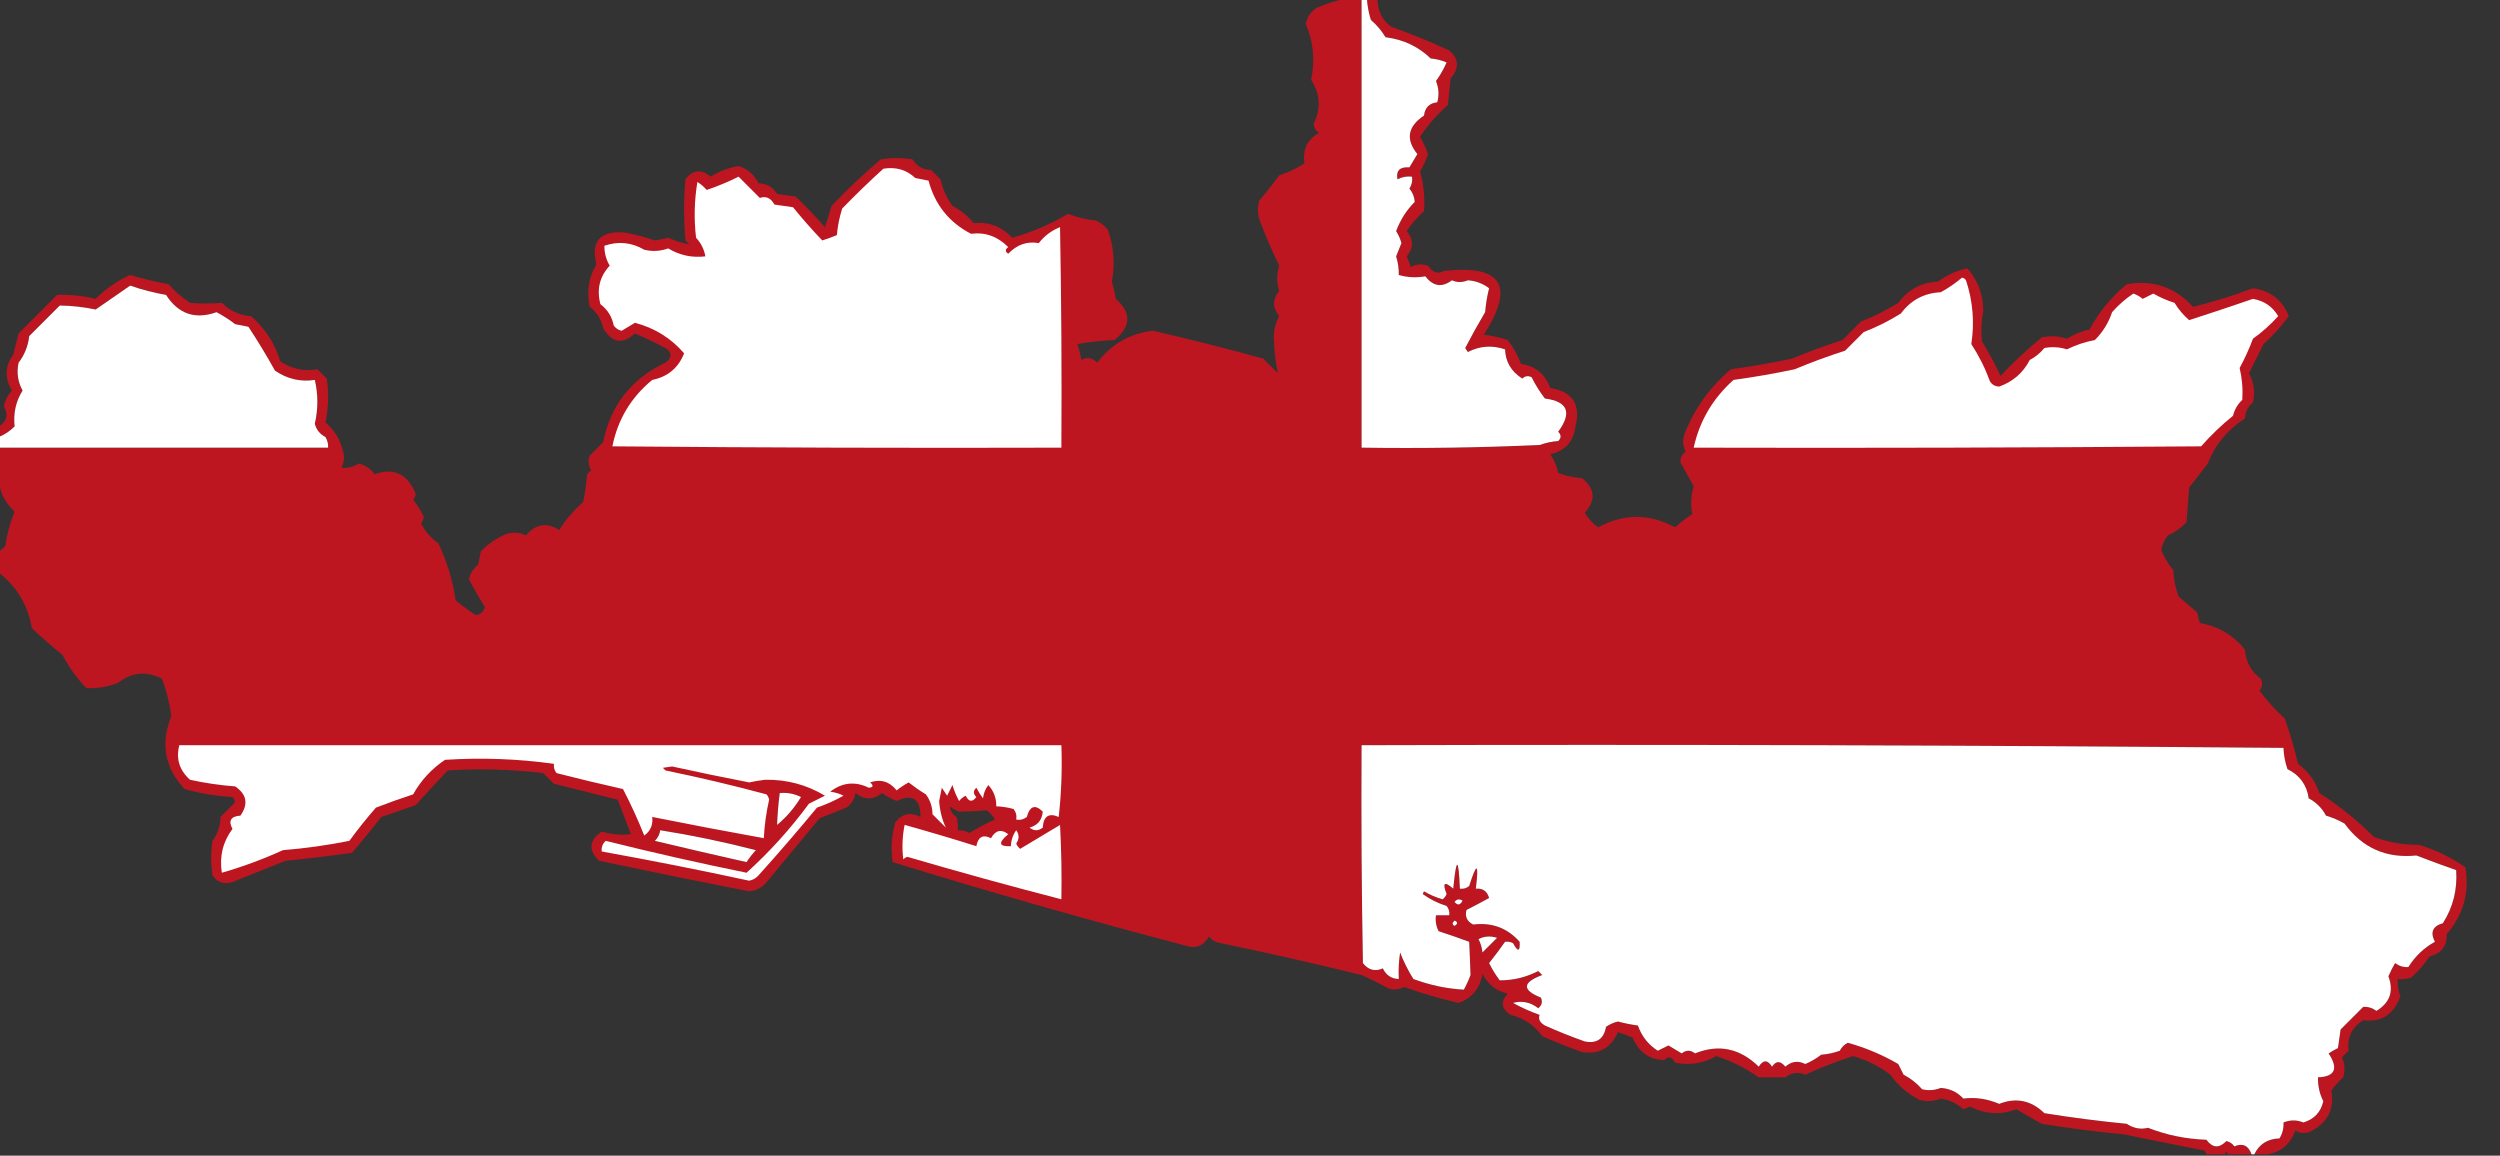 <?xml version="1.0" encoding="UTF-8"?>
<!DOCTYPE svg PUBLIC "-//W3C//DTD SVG 1.1//EN" "http://www.w3.org/Graphics/SVG/1.1/DTD/svg11.dtd">
<svg xmlns="http://www.w3.org/2000/svg" version="1.1" width="941px" height="435px" style="shape-rendering:geometricPrecision; text-rendering:geometricPrecision; image-rendering:optimizeQuality; fill-rule:evenodd; clip-rule:evenodd" xmlns:xlink="http://www.w3.org/1999/xlink">
<rect width="100%" height="100%" fill="#333333" stroke="none"/>
<g><path style="opacity:1" fill="#bd1621" d="M 506.5,-0.5 C 508.5,-0.5 510.5,-0.5 512.5,-0.5C 512.5,55.833 512.5,112.167 512.5,168.5C 534.843,168.833 557.177,168.5 579.5,167.5C 581.766,166.686 584.1,166.186 586.5,166C 587.711,164.887 587.711,163.72 586.5,162.5C 591.804,155.292 590.137,151.126 581.5,150C 579.583,147.502 577.916,144.835 576.5,142C 575.216,141.316 574.049,141.483 573,142.5C 568.839,139.875 566.672,136.209 566.5,131.5C 561.671,129.855 557.005,130.188 552.5,132.5C 552.167,132 551.833,131.5 551.5,131C 553.866,126.435 556.366,121.935 559,117.5C 559.256,114.443 559.756,111.443 560.5,108.5C 558.155,106.717 555.488,105.717 552.5,105.5C 550.393,106.372 548.393,106.372 546.5,105.5C 542.765,108.323 539.432,107.823 536.5,104C 533.144,104.613 529.81,104.446 526.5,103.5C 526.557,101.116 526.223,98.782 525.5,96.5C 526.167,94.833 526.833,93.167 527.5,91.5C 527.061,89.896 526.394,88.396 525.5,87C 527.076,82.776 529.409,79.109 532.5,76C 532.385,74.105 531.718,72.438 530.5,71C 531.38,69.644 531.714,68.144 531.5,66.5C 529.533,66.261 527.699,66.594 526,67.5C 525.411,64.21 526.911,62.71 530.5,63C 531.516,61.323 532.516,59.657 533.5,58C 529.011,52.443 529.844,47.61 536,43.5C 536.333,40.5 538,38.833 541,38.5C 541.728,35.77 541.562,33.103 540.5,30.5C 542.086,28.329 543.42,25.996 544.5,23.5C 542.577,22.692 540.577,22.192 538.5,22C 533.873,17.523 528.206,14.857 521.5,14C 520.023,11.555 518.19,9.388 516,7.5C 515.178,4.883 514.678,2.216 514.5,-0.5C 515.833,-0.5 517.167,-0.5 518.5,-0.5C 518.457,3.85 520.123,7.35 523.5,10C 531.034,12.706 538.368,15.706 545.5,19C 549.187,22.196 549.353,25.696 546,29.5C 545.667,32.833 545.333,36.167 545,39.5C 540.91,43.083 537.41,47.083 534.5,51.5C 535.729,53.562 536.729,55.729 537.5,58C 536.771,60.248 535.771,62.415 534.5,64.5C 535.894,69.42 536.394,74.42 536,79.5C 533.46,81.705 531.293,84.205 529.5,87C 532.122,90.13 532.122,93.297 529.5,96.5C 530.098,97.795 530.598,99.128 531,100.5C 533.064,99.409 535.231,99.242 537.5,100C 539.249,102.591 541.249,103.258 543.5,102C 565.371,99.532 570.371,107.532 558.5,126C 561.576,126.346 564.576,127.012 567.5,128C 569.646,130.738 571.313,133.738 572.5,137C 577.919,137.743 581.586,140.743 583.5,146C 591.939,147.431 595.106,152.264 593,160.5C 592.289,166.211 589.122,169.711 583.5,171C 584.991,173.097 585.991,175.43 586.5,178C 589.377,179.127 592.377,179.794 595.5,180C 600.405,183.962 600.739,188.296 596.5,193C 597.826,195.158 599.493,196.992 601.5,198.5C 611.258,193.244 620.924,193.244 630.5,198.5C 632.524,196.642 634.691,194.975 637,193.5C 636.294,189.985 636.461,186.485 637.5,183C 635.771,179.962 634.104,176.962 632.5,174C 632.439,172.289 633.106,170.956 634.5,170C 633.409,167.936 633.242,165.769 634,163.5C 637.736,153.871 643.569,145.705 651.5,139C 659.218,137.945 666.885,136.612 674.5,135C 680.709,132.399 687.042,130.065 693.5,128C 695.833,125.667 698.167,123.333 700.5,121C 705.385,119.117 710.052,116.784 714.5,114C 718.218,108.974 723.218,106.307 729.5,106C 732.924,103.449 736.59,101.782 740.5,101C 744.466,105.485 746.466,110.818 746.5,117C 745.761,120.827 745.594,124.66 746,128.5C 748.602,132.706 750.936,137.039 753,141.5C 757.813,136.356 762.98,131.523 768.5,127C 771.713,126.297 774.879,126.464 778,127.5C 780.641,125.857 783.474,124.69 786.5,124C 790.006,117.483 794.673,111.816 800.5,107C 810.298,105.219 818.632,108.053 825.5,115.5C 833.142,113.608 840.642,111.275 848,108.5C 854.547,109.382 859.047,112.882 861.5,119C 858.716,122.787 855.549,126.287 852,129.5C 850.182,133.136 848.349,136.802 846.5,140.5C 848.391,143.962 848.891,147.628 848,151.5C 846.113,153.026 845.113,155.026 845,157.5C 838.449,161.708 833.783,167.375 831,174.5C 828.667,177.5 826.333,180.5 824,183.5C 823.667,187.833 823.333,192.167 823,196.5C 821.019,198.657 818.686,200.324 816,201.5C 814.692,203.134 813.858,204.968 813.5,207C 814.541,209.723 816.041,212.223 818,214.5C 818.18,217.956 818.847,221.289 820,224.5C 822.333,226.5 824.667,228.5 827,230.5C 827.333,231.833 827.667,233.167 828,234.5C 834.869,235.685 840.536,239.018 845,244.5C 845.312,249.116 847.312,252.783 851,255.5C 851.72,257.112 851.554,258.612 850.5,260C 853.297,263.799 856.464,267.299 860,270.5C 861.969,276.098 863.636,281.764 865,287.5C 868.857,290.349 871.523,294.015 873,298.5C 880.412,303.241 887.245,308.741 893.5,315C 898.947,317.04 904.614,318.04 910.5,318C 916.839,319.92 922.673,322.754 928,326.5C 929.537,336.032 927.203,344.365 921,351.5C 921.087,356.077 918.92,358.911 914.5,360C 912.539,362.963 910.206,365.629 907.5,368C 905.866,368.494 904.199,368.66 902.5,368.5C 902.38,370.734 902.713,372.901 903.5,375C 901.024,381.868 896.357,384.868 889.5,384C 885.257,386.653 883.424,390.486 884,395.5C 883.167,396.333 882.333,397.167 881.5,398C 882.602,400.401 882.769,402.901 882,405.5C 880.315,407.017 878.815,408.684 877.5,410.5C 878.765,417.467 876.099,422.633 869.5,426C 867.559,426.743 865.726,426.576 864,425.5C 862.08,430.604 858.58,433.604 853.5,434.5C 851.833,434.5 850.167,434.5 848.5,434.5C 850.383,430.633 853.55,428.633 858,428.5C 859.128,426.655 859.628,424.655 859.5,422.5C 862.027,421.483 864.527,421.483 867,422.5C 871.055,421.279 873.555,418.612 874.5,414.5C 873.068,411.673 872.401,408.673 872.5,405.5C 878.927,405.247 880.26,402.247 876.5,396.5C 877.628,395.738 878.795,395.071 880,394.5C 880.333,392.167 880.667,389.833 881,387.5C 883.833,384.667 886.667,381.833 889.5,379C 891.256,378.86 892.922,379.36 894.5,380.5C 899.582,377.411 901.082,373.078 899,367.5C 899.739,365.779 900.573,364.113 901.5,362.5C 903.078,363.64 904.744,364.14 906.5,364C 909.097,359.882 912.431,356.715 916.5,354.5C 914.643,350.921 915.643,348.587 919.5,347.5C 923.342,341.467 925.008,334.8 924.5,327.5C 919.497,325.776 914.497,323.942 909.5,322C 898.174,323.169 889.174,319.169 882.5,310C 880.283,308.725 877.949,307.725 875.5,307C 874,304.167 871.833,302 869,300.5C 868.272,295.436 865.605,291.77 861,289.5C 860.106,286.928 859.606,284.261 859.5,281.5C 743.835,280.5 628.169,280.167 512.5,280.5C 512.333,307.835 512.5,335.169 513,362.5C 515.061,365.128 517.561,365.795 520.5,364.5C 521.728,367.071 523.728,368.405 526.5,368.5C 526.335,365.15 526.502,361.817 527,358.5C 528.373,362.045 530.04,365.378 532,368.5C 538.306,370.834 544.64,372.167 551,372.5C 551.97,370.726 552.804,368.893 553.5,367C 553.382,362.93 553.215,358.764 553,354.5C 549.214,353.093 545.381,351.76 541.5,350.5C 540.534,348.604 540.201,346.604 540.5,344.5C 542.167,344.5 543.833,344.5 545.5,344.5C 545.67,343.178 545.337,342.011 544.5,341C 541.171,339.959 538.171,338.459 535.5,336.5C 535.667,336.167 535.833,335.833 536,335.5C 538.213,336.802 540.546,337.802 543,338.5C 543.692,337.975 544.192,337.308 544.5,336.5C 542.842,332.251 543.676,331.584 547,334.5C 548.16,322.518 548.993,322.518 549.5,334.5C 550.822,334.67 551.989,334.337 553,333.5C 555.886,324.381 556.719,324.715 555.5,334.5C 558.114,334.277 559.781,335.444 560.5,338C 557.678,339.574 554.844,341.074 552,342.5C 551.323,344.982 552.156,346.815 554.5,348C 561.534,347.107 567.367,349.273 572,354.5C 572.193,358.26 571.359,358.426 569.5,355C 568.552,354.517 567.552,354.351 566.5,354.5C 564.65,357.145 562.65,359.812 560.5,362.5C 561.635,364.799 562.968,366.966 564.5,369C 569.582,369.021 574.416,367.855 579,365.5C 579.5,366 580,366.5 580.5,367C 572.984,369.8 572.817,372.634 580,375.5C 580.699,377.074 580.365,378.407 579,379.5C 576.066,377.233 572.899,376.566 569.5,377.5C 572.706,379.269 576.039,380.769 579.5,382C 578.939,383.566 579.606,384.899 581.5,386C 586.375,388.184 591.375,390.184 596.5,392C 601.025,392.902 603.692,391.069 604.5,386.5C 605.865,385.544 607.365,384.878 609,384.5C 611.464,385.161 613.964,385.661 616.5,386C 617.944,390.082 620.444,393.249 624,395.5C 625.333,394.833 626.667,394.167 628,393.5C 629.667,394.5 631.333,395.5 633,396.5C 634.667,395.167 636.333,395.167 638,396.5C 646.921,392.9 654.921,394.567 662,401.5C 663.667,398.833 665.333,398.833 667,401.5C 668.482,399.219 670.149,399.219 672,401.5C 674.299,399.464 676.799,399.131 679.5,400.5C 681.664,399.586 683.664,398.419 685.5,397C 687.9,396.814 690.234,396.314 692.5,395.5C 693.167,394.167 694.167,393.167 695.5,392.5C 702.24,394.375 708.573,397.041 714.5,400.5C 715.167,401.833 715.833,403.167 716.5,404.5C 719.161,405.892 721.494,407.726 723.5,410C 725.866,410.562 728.199,410.396 730.5,409.5C 733.912,409.719 736.745,411.052 739,413.5C 743.555,412.918 748.055,413.584 752.5,415.5C 758.86,412.999 764.527,414.165 769.5,419C 779.784,420.658 790.117,421.991 800.5,423C 803.082,424.713 805.748,425.213 808.5,424.5C 815.501,427.247 822.834,428.747 830.5,429C 832.783,432.132 835.283,432.299 838,429.5C 839.261,429.759 840.261,430.426 841,431.5C 844.145,430.153 846.311,431.153 847.5,434.5C 844.5,434.5 841.5,434.5 838.5,434.5C 838.167,433.167 837.833,433.167 837.5,434.5C 835.167,434.5 832.833,434.5 830.5,434.5C 830.389,433.883 830.056,433.383 829.5,433C 819.528,431.058 809.528,429.058 799.5,427C 789.117,425.991 778.784,424.658 768.5,423C 765.322,421.24 762.155,419.406 759,417.5C 753.132,419.761 747.298,419.428 741.5,416.5C 740.707,416.931 739.873,417.265 739,417.5C 736.595,415.349 733.761,414.016 730.5,413.5C 727.897,414.562 725.23,414.728 722.5,414C 718.094,411.766 714.427,408.599 711.5,404.5C 707.304,401.323 702.637,398.99 697.5,397.5C 691.426,399.477 685.426,401.81 679.5,404.5C 676.885,403.366 674.385,403.699 672,405.5C 668.667,405.5 665.333,405.5 662,405.5C 657.085,402.043 651.752,399.376 646,397.5C 641.231,400.265 636.064,401.098 630.5,400C 629.324,397.699 627.99,397.366 626.5,399C 620.841,398.886 616.841,396.053 614.5,390.5C 612.659,389.77 610.825,389.103 609,388.5C 606.354,394.504 601.854,397.004 595.5,396C 590.375,394.184 585.375,392.184 580.5,390C 577.499,385.833 573.499,383.166 568.5,382C 565.068,379.633 564.735,376.966 567.5,374C 563.188,373.029 560.022,370.529 558,366.5C 557.097,372.017 554.097,375.684 549,377.5C 542.05,375.888 535.217,373.888 528.5,371.5C 526.568,372.52 524.568,372.687 522.5,372C 519.266,370.211 515.932,368.544 512.5,367C 494.95,362.684 477.284,358.684 459.5,355C 457.671,354.727 456.171,353.893 455,352.5C 453.093,356.01 450.26,357.176 446.5,356C 409.277,346.251 372.444,335.751 336,324.5C 335.249,319.428 335.582,314.428 337,309.5C 339.573,306.233 342.739,305.566 346.5,307.5C 346.455,300.657 343.455,298.657 337.5,301.5C 335.553,300.723 333.72,299.723 332,298.5C 328.686,301.16 325.353,301.16 322,298.5C 321.654,300.848 320.487,302.681 318.5,304C 315.167,305.333 311.833,306.667 308.5,308C 302,315.833 295.5,323.667 289,331.5C 287.257,333.871 284.923,335.205 282,335.5C 263.139,331.795 244.306,327.961 225.5,324C 221.356,320.021 221.69,316.355 226.5,313C 230.023,314.082 233.69,314.415 237.5,314C 235.833,309.667 234.167,305.333 232.5,301C 224.505,299.001 216.505,297.001 208.5,295C 207.167,293.667 205.833,292.333 204.5,291C 192.532,289.557 180.532,289.223 168.5,290C 164.519,294.25 160.519,298.584 156.5,303C 152.179,304.563 147.845,306.063 143.5,307.5C 139.953,312.092 136.286,316.592 132.5,321C 124.188,322.161 115.854,323.161 107.5,324C 100.833,326.667 94.167,329.333 87.5,332C 84.364,333.041 81.864,332.207 80,329.5C 79.333,325.167 79.333,320.833 80,316.5C 81.946,313.861 82.946,310.861 83,307.5C 84.855,305.645 86.688,303.812 88.5,302C 88.355,301.228 88.022,300.561 87.5,300C 81.362,299.648 75.362,298.648 69.5,297C 62.006,289.055 60.339,279.888 64.5,269.5C 63.839,264.707 62.672,260.041 61,255.5C 55.132,252.47 49.632,252.97 44.5,257C 40.596,258.531 36.596,259.198 32.5,259C 28.919,255.252 25.919,251.085 23.5,246.5C 19.573,243.285 15.74,239.951 12,236.5C 10.506,227.781 6.339,220.781 -0.5,215.5C -0.5,212.833 -0.5,210.167 -0.5,207.5C 0.458,207.047 1.292,206.381 2,205.5C 2.664,200.954 3.831,196.621 5.5,192.5C 1.551,188.942 -0.449,184.609 -0.5,179.5C -0.5,175.833 -0.5,172.167 -0.5,168.5C 40.833,168.5 82.167,168.5 123.5,168.5C 123.579,167.07 123.246,165.736 122.5,164.5C 120.404,163.408 119.071,161.741 118.5,159.5C 119.769,153.95 119.769,148.45 118.5,143C 113.133,143.831 108.133,142.664 103.5,139.5C 100.384,133.866 97.05,128.366 93.5,123C 91.833,122.667 90.167,122.333 88.5,122C 86.301,120.303 83.968,118.803 81.5,117.5C 73.456,120.361 67.123,118.194 62.5,111C 57.885,110.205 53.385,109.038 49,107.5C 44.667,110.5 40.333,113.5 36,116.5C 31.5,115.556 27,115.056 22.5,115C 18.667,118.833 14.833,122.667 11,126.5C 10.567,130.268 9.234,133.601 7,136.5C 6.193,140.186 6.693,143.686 8.5,147C 5.961,151.064 4.961,155.564 5.5,160.5C 3.736,162.278 1.736,163.611 -0.5,164.5C -0.5,163.167 -0.5,161.833 -0.5,160.5C 2.567,158.736 3.234,156.236 1.5,153C 1.934,150.684 2.934,148.684 4.5,147C 1.673,142.309 1.839,137.809 5,133.5C 5.667,130.833 6.333,128.167 7,125.5C 11.833,120.667 16.667,115.833 21.5,111C 26.412,110.842 31.246,111.342 36,112.5C 39.823,108.663 44.156,105.663 49,103.5C 53.75,104.932 58.583,106.099 63.5,107C 65.871,109.706 68.537,112.039 71.5,114C 75.531,114.326 79.531,114.326 83.5,114C 86.535,117.017 90.201,118.683 94.5,119C 99.846,123.66 103.512,129.326 105.5,136C 109.874,138.915 114.54,139.915 119.5,139C 120.667,140.167 121.833,141.333 123,142.5C 123.806,148.084 123.639,153.584 122.5,159C 125.825,161.823 127.992,165.323 129,169.5C 129.758,171.769 129.591,173.936 128.5,176C 130.783,176.291 132.95,175.791 135,174.5C 137.499,175.083 139.499,176.416 141,178.5C 148.303,175.897 153.47,178.397 156.5,186C 156.355,186.772 156.022,187.439 155.5,188C 157.068,190.058 158.402,192.225 159.5,194.5C 159.392,195.442 159.059,196.275 158.5,197C 160.027,200.037 162.193,202.537 165,204.5C 168.252,211.314 170.418,218.48 171.5,226C 173.898,227.951 176.398,229.785 179,231.5C 180.882,231.312 182.048,230.312 182.5,228.5C 180.383,225.103 178.383,221.603 176.5,218C 177.036,215.76 178.203,213.927 180,212.5C 180.333,210.833 180.667,209.167 181,207.5C 183.769,204.694 186.935,202.528 190.5,201C 193.099,200.231 195.599,200.398 198,201.5C 201.654,197.196 205.821,196.529 210.5,199.5C 212.962,195.538 215.962,192.038 219.5,189C 220.218,185.539 220.718,182.039 221,178.5C 221.5,178 222,177.5 222.5,177C 221.424,175.274 221.257,173.441 222,171.5C 223.667,169.833 225.333,168.167 227,166.5C 229.805,152.532 237.638,142.532 250.5,136.5C 253.044,134.608 253.044,132.775 250.5,131C 246.712,129.022 242.879,127.189 239,125.5C 234.374,129.779 230.374,129.113 227,123.5C 226.347,120.193 224.681,117.527 222,115.5C 220.751,109.707 221.585,104.373 224.5,99.5C 222.311,90.842 225.811,86.842 235,87.5C 238.924,88.198 242.757,89.198 246.5,90.5C 248.189,90.274 249.855,89.941 251.5,89.5C 254.169,90.687 256.835,91.52 259.5,92C 259,91.5 258.5,91 258,90.5C 257.333,82.833 257.333,75.167 258,67.5C 260.803,63.842 263.97,63.509 267.5,66.5C 270.701,64.487 274.201,63.154 278,62.5C 281.391,63.553 283.891,65.719 285.5,69C 288.559,69.058 290.892,70.391 292.5,73C 294.833,73.333 297.167,73.667 299.5,74C 303.377,77.708 307.043,81.542 310.5,85.5C 311.396,82.856 312.229,80.19 313,77.5C 318.812,71.357 324.978,65.523 331.5,60C 335.5,59.333 339.5,59.333 343.5,60C 345.108,62.609 347.441,63.942 350.5,64C 351.667,65.167 352.833,66.333 354,67.5C 354.829,71.161 356.329,74.495 358.5,77.5C 361.601,79.098 364.268,81.265 366.5,84C 372.15,83.398 376.983,85.231 381,89.5C 388.409,87.416 395.409,84.416 402,80.5C 405.369,81.813 408.869,82.646 412.5,83C 414.286,83.784 415.786,84.951 417,86.5C 419.268,92.901 419.768,99.401 418.5,106C 419.127,108.135 419.627,110.302 420,112.5C 425.917,117.733 425.751,122.899 419.5,128C 414.798,128.172 410.132,128.672 405.5,129.5C 406.189,131.444 406.689,133.444 407,135.5C 409.155,134.317 411.155,134.65 413,136.5C 418.337,129.478 425.337,125.478 434,124.5C 448.138,127.753 461.972,131.253 475.5,135C 477.333,136.833 479.167,138.667 481,140.5C 480.149,136.52 479.649,132.354 479.5,128C 479.306,124.739 479.972,121.739 481.5,119C 478.931,115.81 478.931,112.644 481.5,109.5C 480.483,106.378 480.483,103.211 481.5,100C 478.755,94.413 476.255,88.58 474,82.5C 473.333,80.167 473.333,77.833 474,75.5C 476.62,72.424 479.12,69.258 481.5,66C 484.895,64.885 488.061,63.385 491,61.5C 490.262,56.283 492.095,52.45 496.5,50C 495.196,49.196 494.529,48.029 494.5,46.5C 497.283,40.892 496.949,35.392 493.5,30C 495.057,22.795 494.39,15.795 491.5,9C 491.99,6.497 493.323,4.497 495.5,3C 499.161,1.407 502.828,0.241 506.5,-0.5 Z M 292.5,310.5 C 292.646,306.481 292.979,302.481 293.5,298.5C 296.32,298.248 298.986,298.748 301.5,300C 299.074,304.037 296.074,307.537 292.5,310.5 Z M 357.5,303.5 C 358.531,304.355 359.697,305.022 361,305.5C 364.368,305.478 367.868,305.311 371.5,305C 372.687,306.019 373.687,307.186 374.5,308.5C 371.252,309.869 368.085,311.535 365,313.5C 363.56,312.852 362.06,312.519 360.5,312.5C 360.66,310.801 360.494,309.134 360,307.5C 358.519,306.529 357.685,305.196 357.5,303.5 Z M 248.5,312.5 C 260.61,314.422 272.61,316.922 284.5,320C 283.213,321.41 282.046,322.91 281,324.5C 269.506,321.919 258.006,319.252 246.5,316.5C 247.63,315.378 248.297,314.044 248.5,312.5 Z M 547.5,339.5 C 548.251,338.427 549.251,338.26 550.5,339C 549.648,340.728 548.648,340.895 547.5,339.5 Z M 547.5,346.5 C 548.773,347.077 548.773,347.743 547.5,348.5C 546.537,348.03 546.537,347.363 547.5,346.5 Z M 556.5,353.5 C 558.628,352.371 560.961,352.204 563.5,353C 561.667,354.833 559.833,356.667 558,358.5C 557.802,356.618 557.302,354.952 556.5,353.5 Z"/></g>
<g><path style="opacity:1" fill="#fefffe" d="M 512.5,-0.5 C 513.167,-0.5 513.833,-0.5 514.5,-0.5C 514.678,2.216 515.178,4.883 516,7.5C 518.19,9.388 520.023,11.555 521.5,14C 528.206,14.857 533.873,17.523 538.5,22C 540.577,22.192 542.577,22.692 544.5,23.5C 543.42,25.996 542.086,28.329 540.5,30.5C 541.562,33.103 541.728,35.77 541,38.5C 538,38.833 536.333,40.5 536,43.5C 529.844,47.61 529.011,52.443 533.5,58C 532.516,59.657 531.516,61.323 530.5,63C 526.911,62.71 525.411,64.21 526,67.5C 527.699,66.594 529.533,66.261 531.5,66.5C 531.714,68.144 531.38,69.644 530.5,71C 531.718,72.438 532.385,74.105 532.5,76C 529.409,79.109 527.076,82.776 525.5,87C 526.394,88.396 527.061,89.896 527.5,91.5C 526.833,93.167 526.167,94.833 525.5,96.5C 526.223,98.782 526.557,101.116 526.5,103.5C 529.81,104.446 533.144,104.613 536.5,104C 539.432,107.823 542.765,108.323 546.5,105.5C 548.393,106.372 550.393,106.372 552.5,105.5C 555.488,105.717 558.155,106.717 560.5,108.5C 559.756,111.443 559.256,114.443 559,117.5C 556.366,121.935 553.866,126.435 551.5,131C 551.833,131.5 552.167,132 552.5,132.5C 557.005,130.188 561.671,129.855 566.5,131.5C 566.672,136.209 568.839,139.875 573,142.5C 574.049,141.483 575.216,141.316 576.5,142C 577.916,144.835 579.583,147.502 581.5,150C 590.137,151.126 591.804,155.292 586.5,162.5C 587.711,163.72 587.711,164.887 586.5,166C 584.1,166.186 581.766,166.686 579.5,167.5C 557.177,168.5 534.843,168.833 512.5,168.5C 512.5,112.167 512.5,55.833 512.5,-0.5 Z"/></g>
<g><path style="opacity:1" fill="#fefffe" d="M 332.5,63.5 C 337.221,62.732 341.221,63.898 344.5,67C 346.167,67.333 347.833,67.667 349.5,68C 351.91,77.07 357.244,83.737 365.5,88C 370.835,87.314 375.501,88.981 379.5,93C 378.289,93.893 378.289,94.726 379.5,95.5C 382.773,92.069 386.606,90.736 391,91.5C 393.13,88.77 395.797,86.77 399,85.5C 399.5,113.165 399.667,140.831 399.5,168.5C 343.166,168.667 286.832,168.5 230.5,168C 232.539,157.876 237.539,149.543 245.5,143C 251.33,141.834 255.33,138.501 257.5,133C 252.58,127.284 246.414,123.45 239,121.5C 237.333,122.5 235.667,123.5 234,124.5C 232.739,124.241 231.739,123.574 231,122.5C 230.347,119.193 228.681,116.527 226,114.5C 224.528,108.924 225.695,104.091 229.5,100C 228.133,97.698 227.466,95.198 227.5,92.5C 232.728,90.712 237.728,91.212 242.5,94C 245.562,94.742 248.562,94.575 251.5,93.5C 255.8,96.091 260.467,97.091 265.5,96.5C 265.046,93.86 263.879,91.527 262,89.5C 261.169,82.476 261.336,75.476 262.5,68.5C 263.814,69.313 264.981,70.313 266,71.5C 270.12,70.106 274.12,68.44 278,66.5C 280.645,69.145 283.312,71.812 286,74.5C 288.291,73.689 290.125,74.523 291.5,77C 293.833,77.333 296.167,77.667 298.5,78C 302.009,82.34 305.676,86.507 309.5,90.5C 311.382,89.907 313.215,89.24 315,88.5C 315.297,85.086 315.964,81.753 317,78.5C 322.035,73.297 327.202,68.297 332.5,63.5 Z"/></g>
<g><path style="opacity:1" fill="#fefffe" d="M 738.5,104.5 C 739.117,104.611 739.617,104.944 740,105.5C 742.589,113.354 743.256,121.354 742,129.5C 744.876,133.919 747.21,138.586 749,143.5C 749.804,144.804 750.971,145.471 752.5,145.5C 757.668,143.671 761.502,140.338 764,135.5C 766.124,134.378 767.957,132.878 769.5,131C 772.359,130.447 775.192,130.614 778,131.5C 781.326,129.848 784.826,128.682 788.5,128C 791.491,125.01 793.657,121.51 795,117.5C 797.382,114.781 800.049,112.447 803,110.5C 804.285,110.95 805.452,111.617 806.5,112.5C 807.833,111.833 809.167,111.167 810.5,110.5C 813.05,111.942 815.716,113.108 818.5,114C 819.977,116.445 821.81,118.612 824,120.5C 832.023,117.913 840.023,115.246 848,112.5C 852.237,113.227 855.403,115.394 857.5,119C 854.631,122.204 851.465,125.037 848,127.5C 846.63,131.245 844.963,134.912 843,138.5C 843.922,142.393 844.256,146.393 844,150.5C 842.252,152.135 841.085,154.135 840.5,156.5C 836.17,159.997 832.17,163.83 828.5,168C 764.834,168.5 701.168,168.667 637.5,168.5C 639.729,158.422 644.729,149.922 652.5,143C 660.218,141.945 667.885,140.612 675.5,139C 681.709,136.399 688.042,134.065 694.5,132C 696.833,129.667 699.167,127.333 701.5,125C 706.385,123.117 711.052,120.784 715.5,118C 719.218,112.974 724.218,110.307 730.5,110C 733.407,108.391 736.073,106.558 738.5,104.5 Z"/></g>
<g><path style="opacity:1" fill="#fefffe" d="M -0.5,168.5 C -0.5,167.167 -0.5,165.833 -0.5,164.5C 1.736,163.611 3.736,162.278 5.5,160.5C 4.961,155.564 5.961,151.064 8.5,147C 6.693,143.686 6.193,140.186 7,136.5C 9.234,133.601 10.567,130.268 11,126.5C 14.833,122.667 18.667,118.833 22.5,115C 27,115.056 31.5,115.556 36,116.5C 40.333,113.5 44.667,110.5 49,107.5C 53.385,109.038 57.885,110.205 62.5,111C 67.123,118.194 73.456,120.361 81.5,117.5C 83.968,118.803 86.301,120.303 88.5,122C 90.167,122.333 91.833,122.667 93.5,123C 97.05,128.366 100.384,133.866 103.5,139.5C 108.133,142.664 113.133,143.831 118.5,143C 119.769,148.45 119.769,153.95 118.5,159.5C 119.071,161.741 120.404,163.408 122.5,164.5C 123.246,165.736 123.579,167.07 123.5,168.5C 82.167,168.5 40.833,168.5 -0.5,168.5 Z"/></g>
<g><path style="opacity:1" fill="#fefffe" d="M 67.5,280.5 C 178.167,280.5 288.833,280.5 399.5,280.5C 399.832,289.525 399.498,298.525 398.5,307.5C 394.756,305.883 392.756,307.217 392.5,311.5C 390.833,312.833 389.167,312.833 387.5,311.5C 390.555,310.695 392.222,308.695 392.5,305.5C 389.64,302.673 387.64,303.339 386.5,307.5C 385.311,308.429 383.978,308.762 382.5,308.5C 382.762,307.022 382.429,305.689 381.5,304.5C 379.275,303.899 377.109,303.566 375,303.5C 375.046,300.367 374.046,297.7 372,295.5C 370.883,296.949 370.216,298.616 370,300.5C 369.077,299.241 368.243,297.908 367.5,296.5C 366.269,297.651 366.269,298.817 367.5,300C 365.987,302.023 364.654,301.856 363.5,299.5C 362.522,299.977 361.689,300.643 361,301.5C 359.983,299.624 359.149,297.624 358.5,295.5C 357.833,296.833 357.167,298.167 356.5,299.5C 355.833,298.5 355.167,297.5 354.5,296.5C 354.167,298.167 353.833,299.833 353.5,301.5C 353.751,305.14 354.584,308.473 356,311.5C 354.333,309.833 352.667,308.167 351,306.5C 350.955,303.666 350.121,301.166 348.5,299C 346.246,297.623 344.08,296.123 342,294.5C 340.414,295.376 338.914,296.376 337.5,297.5C 334.791,294.133 331.457,293.133 327.5,294.5C 328.894,295.687 328.727,296.354 327,296.5C 321.848,293.997 317.015,294.497 312.5,298C 314.256,298.202 315.922,298.702 317.5,299.5C 314.327,301.283 310.994,302.783 307.5,304C 300.354,312.648 293.02,321.148 285.5,329.5C 284.562,330.553 283.395,331.22 282,331.5C 263.554,327.511 245.054,323.844 226.5,320.5C 226.312,318.897 226.812,317.563 228,316.5C 245.519,320.872 263.186,324.872 281,328.5C 289.688,320.644 297.521,311.977 304.5,302.5C 306.5,301.5 308.5,300.5 310.5,299.5C 303.646,295.375 296.146,293.375 288,293.5C 285.984,293.74 283.984,294.074 282,294.5C 272.297,292.626 262.631,290.626 253,288.5C 251.833,288.667 250.667,288.833 249.5,289C 249.833,289.333 250.167,289.667 250.5,290C 263.276,292.621 275.943,295.621 288.5,299C 289.022,299.561 289.355,300.228 289.5,301C 288.413,305.776 287.746,310.609 287.5,315.5C 273.477,312.962 259.477,310.295 245.5,307.5C 245.849,310.463 244.849,312.796 242.5,314.5C 240.12,308.523 237.453,302.69 234.5,297C 226.137,295.127 217.804,293.127 209.5,291C 208.663,289.989 208.33,288.822 208.5,287.5C 194.902,285.612 181.235,285.112 167.5,286C 162.453,289.38 158.453,293.714 155.5,299C 150.78,300.543 146.113,302.209 141.5,304C 137.977,308.022 134.643,312.189 131.5,316.5C 123.236,318.149 114.902,319.316 106.5,320C 99.02,323.41 91.353,326.243 83.5,328.5C 82.546,322.354 83.88,316.854 87.5,312C 85.87,308.938 86.87,307.271 90.5,307C 93.559,302.63 92.892,298.963 88.5,296C 82.757,295.566 77.091,294.733 71.5,293.5C 67.507,289.879 66.174,285.546 67.5,280.5 Z M 292.5,310.5 C 296.074,307.537 299.074,304.037 301.5,300C 298.986,298.748 296.32,298.248 293.5,298.5C 292.979,302.481 292.646,306.481 292.5,310.5 Z M 248.5,312.5 C 248.297,314.044 247.63,315.378 246.5,316.5C 258.006,319.252 269.506,321.919 281,324.5C 282.046,322.91 283.213,321.41 284.5,320C 272.61,316.922 260.61,314.422 248.5,312.5 Z"/></g>
<g><path style="opacity:1" fill="#fefffe" d="M 848.5,434.5 C 848.167,434.5 847.833,434.5 847.5,434.5C 846.311,431.153 844.145,430.153 841,431.5C 840.261,430.426 839.261,429.759 838,429.5C 835.283,432.299 832.783,432.132 830.5,429C 822.834,428.747 815.501,427.247 808.5,424.5C 805.748,425.213 803.082,424.713 800.5,423C 790.117,421.991 779.784,420.658 769.5,419C 764.527,414.165 758.86,412.999 752.5,415.5C 748.055,413.584 743.555,412.918 739,413.5C 736.745,411.052 733.912,409.719 730.5,409.5C 728.199,410.396 725.866,410.562 723.5,410C 721.494,407.726 719.161,405.892 716.5,404.5C 715.833,403.167 715.167,401.833 714.5,400.5C 708.573,397.041 702.24,394.375 695.5,392.5C 694.167,393.167 693.167,394.167 692.5,395.5C 690.234,396.314 687.9,396.814 685.5,397C 683.664,398.419 681.664,399.586 679.5,400.5C 676.799,399.131 674.299,399.464 672,401.5C 670.149,399.219 668.482,399.219 667,401.5C 665.333,398.833 663.667,398.833 662,401.5C 654.921,394.567 646.921,392.9 638,396.5C 636.333,395.167 634.667,395.167 633,396.5C 631.333,395.5 629.667,394.5 628,393.5C 626.667,394.167 625.333,394.833 624,395.5C 620.444,393.249 617.944,390.082 616.5,386C 613.964,385.661 611.464,385.161 609,384.5C 607.365,384.878 605.865,385.544 604.5,386.5C 603.692,391.069 601.025,392.902 596.5,392C 591.375,390.184 586.375,388.184 581.5,386C 579.606,384.899 578.939,383.566 579.5,382C 576.039,380.769 572.706,379.269 569.5,377.5C 572.899,376.566 576.066,377.233 579,379.5C 580.365,378.407 580.699,377.074 580,375.5C 572.817,372.634 572.984,369.8 580.5,367C 580,366.5 579.5,366 579,365.5C 574.416,367.855 569.582,369.021 564.5,369C 562.968,366.966 561.635,364.799 560.5,362.5C 562.65,359.812 564.65,357.145 566.5,354.5C 567.552,354.351 568.552,354.517 569.5,355C 571.359,358.426 572.193,358.26 572,354.5C 567.367,349.273 561.534,347.107 554.5,348C 552.156,346.815 551.323,344.982 552,342.5C 554.844,341.074 557.678,339.574 560.5,338C 559.781,335.444 558.114,334.277 555.5,334.5C 556.719,324.715 555.886,324.381 553,333.5C 551.989,334.337 550.822,334.67 549.5,334.5C 548.993,322.518 548.16,322.518 547,334.5C 543.676,331.584 542.842,332.251 544.5,336.5C 544.192,337.308 543.692,337.975 543,338.5C 540.546,337.802 538.213,336.802 536,335.5C 535.833,335.833 535.667,336.167 535.5,336.5C 538.171,338.459 541.171,339.959 544.5,341C 545.337,342.011 545.67,343.178 545.5,344.5C 543.833,344.5 542.167,344.5 540.5,344.5C 540.201,346.604 540.534,348.604 541.5,350.5C 545.381,351.76 549.214,353.093 553,354.5C 553.215,358.764 553.382,362.93 553.5,367C 552.804,368.893 551.97,370.726 551,372.5C 544.64,372.167 538.306,370.834 532,368.5C 530.04,365.378 528.373,362.045 527,358.5C 526.502,361.817 526.335,365.15 526.5,368.5C 523.728,368.405 521.728,367.071 520.5,364.5C 517.561,365.795 515.061,365.128 513,362.5C 512.5,335.169 512.333,307.835 512.5,280.5C 628.169,280.167 743.835,280.5 859.5,281.5C 859.606,284.261 860.106,286.928 861,289.5C 865.605,291.77 868.272,295.436 869,300.5C 871.833,302 874,304.167 875.5,307C 877.949,307.725 880.283,308.725 882.5,310C 889.174,319.169 898.174,323.169 909.5,322C 914.497,323.942 919.497,325.776 924.5,327.5C 925.008,334.8 923.342,341.467 919.5,347.5C 915.643,348.587 914.643,350.921 916.5,354.5C 912.431,356.715 909.097,359.882 906.5,364C 904.744,364.14 903.078,363.64 901.5,362.5C 900.573,364.113 899.739,365.779 899,367.5C 901.082,373.078 899.582,377.411 894.5,380.5C 892.922,379.36 891.256,378.86 889.5,379C 886.667,381.833 883.833,384.667 881,387.5C 880.667,389.833 880.333,392.167 880,394.5C 878.795,395.071 877.628,395.738 876.5,396.5C 880.26,402.247 878.927,405.247 872.5,405.5C 872.401,408.673 873.068,411.673 874.5,414.5C 873.555,418.612 871.055,421.279 867,422.5C 864.527,421.483 862.027,421.483 859.5,422.5C 859.628,424.655 859.128,426.655 858,428.5C 853.55,428.633 850.383,430.633 848.5,434.5 Z M 547.5,339.5 C 548.648,340.895 549.648,340.728 550.5,339C 549.251,338.26 548.251,338.427 547.5,339.5 Z M 547.5,346.5 C 546.537,347.363 546.537,348.03 547.5,348.5C 548.773,347.743 548.773,347.077 547.5,346.5 Z M 556.5,353.5 C 557.302,354.952 557.802,356.618 558,358.5C 559.833,356.667 561.667,354.833 563.5,353C 560.961,352.204 558.628,352.371 556.5,353.5 Z"/></g>
<g><path style="opacity:1" fill="#fefffe" d="M 340.5,310.5 C 349.533,313.009 358.533,315.675 367.5,318.5C 368.15,314.979 369.983,313.979 373,315.5C 374.737,312.467 376.903,311.967 379.5,314C 375.6,317.226 375.933,318.726 380.5,318.5C 380.565,316.304 381.232,314.304 382.5,312.5C 383.681,314.135 383.681,315.802 382.5,317.5C 382.808,318.308 383.308,318.975 384,319.5C 388.98,316.532 393.98,313.532 399,310.5C 399.5,319.827 399.666,329.161 399.5,338.5C 380.092,333.481 360.759,328.148 341.5,322.5C 340.914,322.709 340.414,323.043 340,323.5C 339.466,319.141 339.632,314.808 340.5,310.5 Z"/></g>
</svg>
